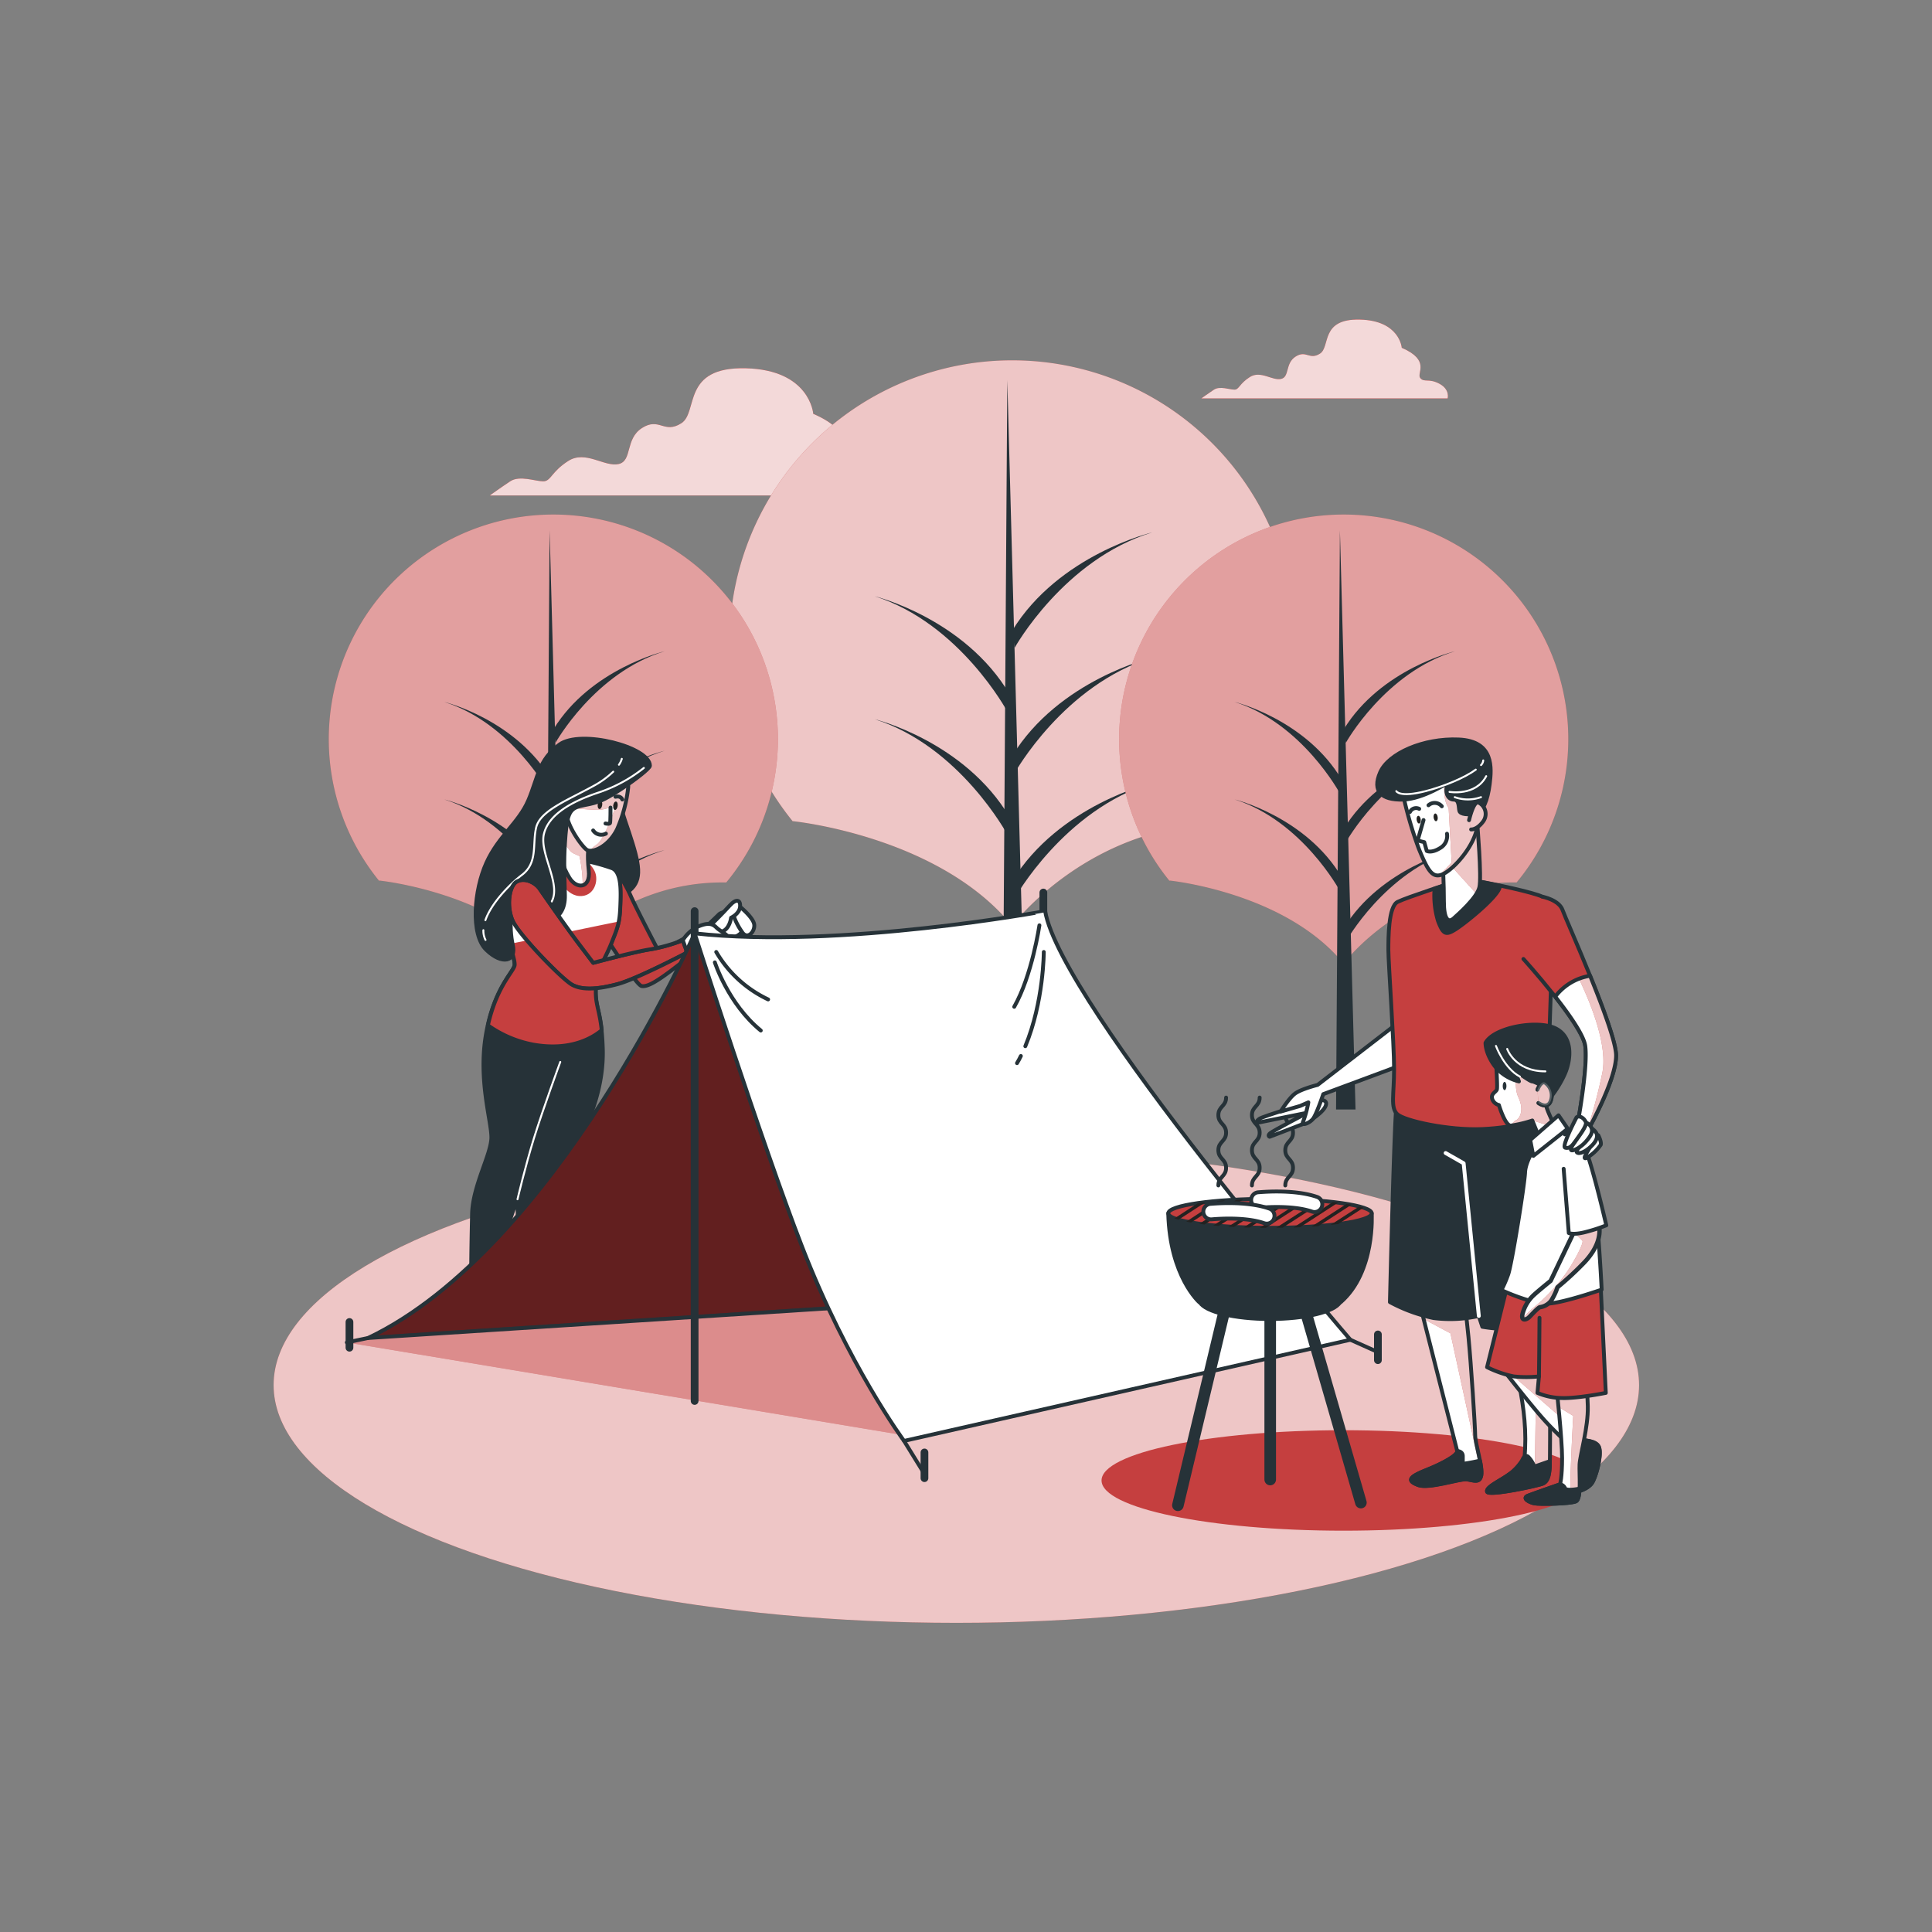 <svg xmlns="http://www.w3.org/2000/svg" xmlns:xlink="http://www.w3.org/1999/xlink" viewBox="0 0 500 500"><rect x="0" y="0" width="500" height="500" fill="#808080" stroke="none"/><defs><clipPath id="freepik--clip-path--inject-2"><path d="M159.53,225.51a33.1,33.1,0,0,1,3.84,6.67c2.16,4.66,7.16,14.16,7.16,14.16l12-6.33,1.84,2.67s-5.84,4.83-10,8-6.84,4.83-8.34,4.5-10-13.84-10-13.84Z" style="fill:#fff;stroke:#263238;stroke-linecap:round;stroke-linejoin:round"></path></clipPath><clipPath id="freepik--clip-path-2--inject-2"><path d="M133.7,224.51c3.16-5.17,16.33-2,16.33-2a51.49,51.49,0,0,1,8.34,2.17c2.5,1,2.33,5.83,2.16,10s-.66,5.33-2.33,9.5-3.83,6.83-4,11.83c-.14,4,.93,5.15,1.52,10.61-2.39,2-8.09,5.43-17.69,3.73a29.58,29.58,0,0,1-11.76-5c2.34-10.47,6.93-14.12,6.93-15.69s-.84-2.84-1.5-8.34S130.53,229.68,133.7,224.51Z" style="fill:#fff;stroke:#263238;stroke-linecap:round;stroke-linejoin:round"></path></clipPath><clipPath id="freepik--clip-path-3--inject-2"><path d="M152.37,219.18s-.5,1.5,0,6.16-3.17,4.84-5,1.84-2.5-5.5-2.5-11.34,2.83-9.66,4.5-7.66S152.37,219.18,152.37,219.18Z" style="fill:#fff;stroke:#263238;stroke-linecap:round;stroke-linejoin:round"></path></clipPath><clipPath id="freepik--clip-path-4--inject-2"><path d="M162.53,204.18a36.78,36.78,0,0,1-2.79,10.35c-2.17,4.5-6.54,6.48-8,5.31s-5.23-6.52-5.23-10,5.56-9,10.4-9.64S162.87,202,162.53,204.18Z" style="fill:#fff;stroke:#263238;stroke-linecap:round;stroke-linejoin:round"></path></clipPath><clipPath id="freepik--clip-path-5--inject-2"><path d="M139.53,229.84s6.67,9.67,10.34,14.5l3.66,4.84s11.17-3,14.84-3.5a44.26,44.26,0,0,0,8.33-2.34l1.17,3.17s-13,6.83-18,8.17-9.17,1.66-11.84.16S134.36,242,132.7,238.34s-1-9,1-10.16S138.37,228.34,139.53,229.84Z" style="fill:#fff;stroke:#263238;stroke-linecap:round;stroke-linejoin:round"></path></clipPath><clipPath id="freepik--clip-path-6--inject-2"><path d="M179.77,241.55s-35.83,81.52-84.51,104.72L223.63,338Z" style="fill:#C53F3F;stroke:#263238;stroke-linecap:round;stroke-linejoin:round"></path></clipPath><clipPath id="freepik--clip-path-7--inject-2"><path d="M367.56,337.91s9.31,36.72,9.57,37.65-3.32,3.06-8,4.92-4.92,2.79-2.12,3.86,10.9-1.73,12.63-1.47,3.33,1.07,3.73-1.06-1.6-8.25-1.6-10.38-1.06-18.49-1.73-25.4-.93-7.59-.93-7.59Z" style="fill:#fff;stroke:#263238;stroke-linecap:round;stroke-linejoin:round"></path></clipPath><clipPath id="freepik--clip-path-8--inject-2"><path d="M389.37,341.5c2.76,12.83,6.84,24.93,4.86,38.28-1,6.79-1.42.08-3.66,1.76s-6.12,3.33-5.72,4.53,13.43-1.6,14.5-2.13,1.59-1.73,1.73-4.53.13-37.24,0-38.7S389.37,341.5,389.37,341.5Z" style="fill:#fff;stroke:#263238;stroke-linecap:round;stroke-linejoin:round"></path></clipPath><clipPath id="freepik--clip-path-9--inject-2"><path d="M411.51,252.52a16,16,0,0,0-2.32.58,14.14,14.14,0,0,0-6.7,4.83c3.72,4.74,7.38,10,7.77,12.73.79,5.72-2.19,21.37-2.19,21.37l2.26,1.6s8-13.93,7.91-20.58C418.17,269.69,414.87,260.82,411.51,252.52Z" style="fill:#fff;stroke:#263238;stroke-linecap:round;stroke-linejoin:round"></path></clipPath><clipPath id="freepik--clip-path-10--inject-2"><path d="M387.11,274.28s.53,7.05.27,7.71-1.6,1.07-1.2,2.4a2.39,2.39,0,0,0,1.73,1.59s1.6,5.33,3.06,5.33a31.52,31.52,0,0,0,5.59-1.33l2,4.92,4-3.06s-2.39-4.79-2.39-5.72,2.26-3.46,2.12-7.45S389.9,270.42,387.11,274.28Z" style="fill:#fff;stroke:#263238;stroke-linecap:round;stroke-linejoin:round"></path></clipPath><clipPath id="freepik--clip-path-11--inject-2"><path d="M389.77,355.42s5.59,7.18,9.31,11.44,8.12,7.85,8.78,9.18a8.25,8.25,0,0,1-.26,6.38c-1.07,2.13-2.13,3.46-1.07,3.73s4.52-.67,5.59-2.53,2.39-7.05,1.73-9-4.13-1.73-4.92-2.13-3.73-6.65-6.12-11.31-3.33-6.52-5.19-7.32S391.23,352.23,389.77,355.42Z" style="fill:#fff;stroke:#263238;stroke-linecap:round;stroke-linejoin:round"></path></clipPath><clipPath id="freepik--clip-path-12--inject-2"><path d="M402.81,359s1.46,13.3,1.46,18.36-.53,6.78-.53,6.78-6.52,2.26-8.25,2.93.27,1.73,1.6,2,9.31.14,10.77-.53.8-7.18.93-9.58,2.26-9.57,2.13-15-.8-7.31-.8-7.31Z" style="fill:#fff;stroke:#263238;stroke-linecap:round;stroke-linejoin:round"></path></clipPath><clipPath id="freepik--clip-path-13--inject-2"><path d="M408,317.44l-6.7,14.05s-3,2.42-4.32,3.63a10,10,0,0,0-3,5.13c-.3,1.82,1.19,1.21,1.79.61s2.38-2.57,2.83-2.57a4.34,4.34,0,0,0,2.83-1.66,15.71,15.71,0,0,0,1.64-3.48,83.1,83.1,0,0,0,7-6.49c3.27-3.48,4-6.5,3.87-8.61a5.78,5.78,0,0,0-.6-2.72Z" style="fill:#fff;stroke:#263238;stroke-linecap:round;stroke-linejoin:round;stroke-width:1.128px"></path></clipPath><clipPath id="freepik--clip-path-14--inject-2"><path d="M373.41,224.1s.27,4.39.27,9.18,1.19,5.58,2.52,4.39,6-5.32,6.65-8-.53-16.36-.53-16.36S374.34,223.3,373.41,224.1Z" style="fill:#fff;stroke:#263238;stroke-linecap:round;stroke-linejoin:round"></path></clipPath><clipPath id="freepik--clip-path-15--inject-2"><path d="M362.9,204.68a104.4,104.4,0,0,0,4.26,14.9c2.39,5.85,3.59,7.85,6.25,6.65s8-6.92,8.91-12.24-.4-9.31-2.39-13.17S364.1,203.08,362.9,204.68Z" style="fill:#fff;stroke:#263238;stroke-linecap:round;stroke-linejoin:round"></path></clipPath><clipPath id="freepik--clip-path-16--inject-2"><path d="M380.19,212.26s1.2-5.32,2.53-4.52a3.27,3.27,0,0,1,1.07,4.92c-1.6,2.13-3.06,2-3.06,2" style="fill:#fff;stroke:#263238;stroke-linecap:round;stroke-linejoin:round"></path></clipPath></defs><g id="freepik--Shadow--inject-2"><ellipse cx="247.5" cy="358.46" rx="176.69" ry="61.53" style="fill:#C53F3F"></ellipse><ellipse cx="247.5" cy="358.46" rx="176.69" ry="61.53" style="fill:#fff;opacity:0.7"></ellipse></g><g id="freepik--Clouds--inject-2"><path d="M372.55,99.33c-2.77-1.51-4-.25-5-1.51s2.78-4.53-4.78-7.81c0,0-.51-7.05-10.84-7.3s-7.55,7.05-10.32,8.81-3.53-1-6.3.76-1.51,5.29-3.78,5.79-5.29-2.26-8.06-.5-2.77,3.27-4,3.27-3.78-1-5.29,0-3.28,2.27-3.28,2.27h63.74S375.32,100.84,372.55,99.33Z" style="fill:#C53F3F"></path><path d="M372.55,99.33c-2.77-1.51-4-.25-5-1.51s2.78-4.53-4.78-7.81c0,0-.51-7.05-10.84-7.3s-7.55,7.05-10.32,8.81-3.53-1-6.3.76-1.51,5.29-3.78,5.79-5.29-2.26-8.06-.5-2.77,3.27-4,3.27-3.78-1-5.29,0-3.28,2.27-3.28,2.27h63.74S375.32,100.84,372.55,99.33Z" style="fill:#C53F3F"></path><path d="M372.55,99.33c-2.77-1.51-4-.25-5-1.51s2.78-4.53-4.78-7.81c0,0-.51-7.05-10.84-7.3s-7.55,7.05-10.32,8.81-3.53-1-6.3.76-1.51,5.29-3.78,5.79-5.29-2.26-8.06-.5-2.77,3.27-4,3.27-3.78-1-5.29,0-3.28,2.27-3.28,2.27h63.74S375.32,100.84,372.55,99.33Z" style="fill:#fff;opacity:0.8"></path><path d="M226.32,122.14c-4.47-2.44-6.5-.41-8.13-2.44s4.47-7.32-7.72-12.6c0,0-.81-11.38-17.48-11.79s-12.19,11.38-16.66,14.23-5.69-1.63-10.16,1.22-2.44,8.53-6.09,9.34-8.54-3.65-13-.81-4.47,5.28-6.5,5.28-6.1-1.62-8.54,0-5.28,3.66-5.28,3.66H229.57S230.79,124.57,226.32,122.14Z" style="fill:#C53F3F"></path><path d="M226.32,122.14c-4.47-2.44-6.5-.41-8.13-2.44s4.47-7.32-7.72-12.6c0,0-.81-11.38-17.48-11.79s-12.19,11.38-16.66,14.23-5.69-1.63-10.16,1.22-2.44,8.53-6.09,9.34-8.54-3.65-13-.81-4.47,5.28-6.5,5.28-6.1-1.62-8.54,0-5.28,3.66-5.28,3.66H229.57S230.79,124.57,226.32,122.14Z" style="fill:#C53F3F"></path><path d="M226.32,122.14c-4.47-2.44-6.5-.41-8.13-2.44s4.47-7.32-7.72-12.6c0,0-.81-11.38-17.48-11.79s-12.19,11.38-16.66,14.23-5.69-1.63-10.16,1.22-2.44,8.53-6.09,9.34-8.54-3.65-13-.81-4.47,5.28-6.5,5.28-6.1-1.62-8.54,0-5.28,3.66-5.28,3.66H229.57S230.79,124.57,226.32,122.14Z" style="fill:#fff;opacity:0.8"></path></g><g id="freepik--Trees--inject-2"><path d="M205.2,212.52s37.65,3.73,56.73,27.07c0,0,20.16-27,56.37-26.49a73.17,73.17,0,1,0-113.11-.51Z" style="fill:#C53F3F"></path><path d="M205.2,212.52s37.65,3.73,56.73,27.07c0,0,20.16-27,56.37-26.49a73.17,73.17,0,1,0-113.11-.51Z" style="fill:#fff;opacity:0.7"></path><polygon points="260.69 98.39 259.42 287.13 265.77 287.13 260.69 98.39" style="fill:#263238"></polygon><path d="M262.59,232.47s12.71-22.87,35.59-29.86c0,0-24.15,5.72-36.22,25.42Z" style="fill:#263238"></path><path d="M262.59,167.65s12.71-22.87,35.59-29.86c0,0-24.15,5.72-36.22,25.42Z" style="fill:#263238"></path><path d="M262.59,200.06s12.71-22.87,35.59-29.86c0,0-24.15,5.72-36.22,25.42Z" style="fill:#263238"></path><path d="M260.71,184.18s-12.27-22.88-34.34-29.87c0,0,23.3,5.72,34.95,25.42Z" style="fill:#263238"></path><path d="M260.71,216s-12.27-22.88-34.34-29.87c0,0,23.3,5.72,34.95,25.42Z" style="fill:#263238"></path><path d="M98.18,227.89s29.89,3,45,21.49c0,0,16-21.47,44.77-21a58.12,58.12,0,1,0-89.82-.41Z" style="fill:#C53F3F"></path><path d="M98.18,227.89s29.89,3,45,21.49c0,0,16-21.47,44.77-21a58.12,58.12,0,1,0-89.82-.41Z" style="fill:#fff;opacity:0.5"></path><polygon points="142.24 137.25 141.23 287.13 146.27 287.13 142.24 137.25" style="fill:#263238"></polygon><path d="M143.75,243.73S153.84,225.56,172,220c0,0-19.18,4.54-28.77,20.19Z" style="fill:#263238"></path><path d="M143.75,192.26s10.09-18.17,28.26-23.72c0,0-19.18,4.54-28.77,20.19Z" style="fill:#263238"></path><path d="M143.75,218s10.09-18.16,28.26-23.71c0,0-19.18,4.54-28.77,20.18Z" style="fill:#263238"></path><path d="M142.25,205.38s-9.73-18.17-27.26-23.72c0,0,18.5,4.54,27.75,20.19Z" style="fill:#263238"></path><path d="M142.25,230.61s-9.73-18.17-27.26-23.72c0,0,18.5,4.54,27.75,20.19Z" style="fill:#263238"></path><path d="M302.72,227.89s29.89,3,45,21.49c0,0,16-21.47,44.77-21a58.12,58.12,0,1,0-89.82-.41Z" style="fill:#C53F3F"></path><path d="M302.72,227.89s29.89,3,45,21.49c0,0,16-21.47,44.77-21a58.12,58.12,0,1,0-89.82-.41Z" style="fill:#fff;opacity:0.5"></path><polygon points="346.77 137.25 345.77 287.13 350.81 287.13 346.77 137.25" style="fill:#263238"></polygon><path d="M348.29,243.73s10.09-18.17,28.26-23.72c0,0-19.18,4.54-28.77,20.19Z" style="fill:#263238"></path><path d="M348.29,192.26s10.09-18.17,28.26-23.72c0,0-19.18,4.54-28.77,20.19Z" style="fill:#263238"></path><path d="M348.29,218s10.09-18.16,28.26-23.71c0,0-19.18,4.54-28.77,20.18Z" style="fill:#263238"></path><path d="M346.79,205.38s-9.74-18.17-27.26-23.72c0,0,18.5,4.54,27.75,20.19Z" style="fill:#263238"></path><path d="M346.79,230.61s-9.74-18.17-27.26-23.72c0,0,18.5,4.54,27.75,20.19Z" style="fill:#263238"></path></g><g id="freepik--character-1--inject-2"><path d="M126.72,341a10.54,10.54,0,0,1,.4-3.79H122.7c-.07,2.9,0,5.1-.18,5.94-.55,2.86-1.17,3.7,1,4.77,1.11.56,2.4.69,4.34,1.59,1.5.71,4.37.32,5,.32,1.29,0,3.57-1.08-.19-2.93C129.57,345.36,126.72,343.57,126.72,341Z" style="fill:#C53F3F;stroke:#263238;stroke-linecap:round;stroke-linejoin:round;stroke-width:0.69px"></path><path d="M134.24,349a2.59,2.59,0,0,1-1.5.42l-.6,0a9.89,9.89,0,0,1-4.09-.41,18.13,18.13,0,0,0-2.74-1,10.45,10.45,0,0,1-1.59-.57c-.83-.42-1.32-.81-1.39-1.29h-.69c0,.87-.11,2.25,1.36,2.71.58.18,1.28.3,1.92.5s1.62.37,2.69.74a9.23,9.23,0,0,0,2.91.3c.67,0,1.31-.05,1.78-.08l.53,0a2.4,2.4,0,0,0,2.08-1.05A1.36,1.36,0,0,0,135,349Z" style="fill:#263238"></path><path d="M141.13,340.63a8.87,8.87,0,0,1-.23-2.73,42.66,42.66,0,0,1-4.76.29,5.92,5.92,0,0,1-.18,1.15c-1.08,3.66-1.08,5.39.43,6s5,.43,5.82,1.08,5.89.27,6.24-.71C148.91,344.44,142,342.36,141.13,340.63Z" style="fill:#C53F3F;stroke:#263238;stroke-linecap:round;stroke-linejoin:round;stroke-width:0.69px"></path><path d="M142.21,346.45c.86.64,5.72.37,6.28-.71.93-1.81-6.5-3.38-7.36-5.11" style="fill:#C53F3F;stroke:#263238;stroke-linecap:round;stroke-linejoin:round;stroke-width:0.69px"></path><path d="M148.17,345.61a2.84,2.84,0,0,1-1.53.5l-.83.06a10.31,10.31,0,0,1-4.31-.42,9.34,9.34,0,0,0-1.88-.37,12.12,12.12,0,0,1-1.87-.45,9.9,9.9,0,0,1-1-.37,1.69,1.69,0,0,1-1.14-1.92h-.68a4.75,4.75,0,0,0-.13,1,2.76,2.76,0,0,0,.14,1.14c.33.92,1.29,1.13,2.15,1.33a40.51,40.51,0,0,0,5.79,1,19.23,19.23,0,0,0,2.94,0,5.42,5.42,0,0,0,2.29-.45,1.78,1.78,0,0,0,.73-.71,1,1,0,0,0,.08-.38Z" style="fill:#263238"></path><path d="M161.7,202.34s-3.17.5,0,9.84,4.67,14,2.33,17.16-10.33,6-14.16-.5-3.84-18-.5-23.16S159.7,198.68,161.7,202.34Z" style="fill:#263238;stroke:#263238;stroke-linecap:round;stroke-linejoin:round"></path><path d="M159.53,225.51a33.1,33.1,0,0,1,3.84,6.67c2.16,4.66,7.16,14.16,7.16,14.16l12-6.33,1.84,2.67s-5.84,4.83-10,8-6.84,4.83-8.34,4.5-10-13.84-10-13.84Z" style="fill:#fff"></path><g style="clip-path:url(#freepik--clip-path--inject-2)"><path d="M159.53,225.51a33.1,33.1,0,0,1,3.84,6.67c2.16,4.66,7.16,14.16,7.16,14.16l12-6.33,1.84,2.67s-5.84,4.83-10,8-6.84,4.83-8.34,4.5-10-13.84-10-13.84Z" style="fill:#C53F3F"></path></g><path d="M159.53,225.51a33.1,33.1,0,0,1,3.84,6.67c2.16,4.66,7.16,14.16,7.16,14.16l12-6.33,1.84,2.67s-5.84,4.83-10,8-6.84,4.83-8.34,4.5-10-13.84-10-13.84Z" style="fill:none;stroke:#263238;stroke-linecap:round;stroke-linejoin:round"></path><path d="M150,222.51a51.49,51.49,0,0,1,8.34,2.17c2.5,1,2.33,5.83,2.16,10s-.66,5.33-2.33,9.5-3.83,6.83-4,11.83,1.5,5.5,1.83,15.34-3.5,19-6.16,23.5a54,54,0,0,0-7.17,19.33c-1.5,8.83-2.5,17.67-2.17,19.83s1.17,5.84-.16,6.67-4,.33-4.34-.5-2-19.67-2-23.67-.17-6.16-.17-6.16-4.5,12.66-5.33,18-.5,11.83-1.5,13-4,2.17-4.67-.17-.33-19.67-.16-27,5-15.5,5-19.83-3.5-15-1.34-27,7.34-16,7.34-17.67-.84-2.84-1.5-8.34-1.17-11.66,2-16.83S150,222.51,150,222.51Z" style="fill:#263238;stroke:#263238;stroke-linecap:round;stroke-linejoin:round"></path><path d="M133.93,310.37s2-8.51,4.27-15.85S145,274.83,145,274.83" style="fill:none;stroke:#fff;stroke-linecap:round;stroke-linejoin:round;stroke-width:0.5px"></path><path d="M133.7,224.51c3.16-5.17,16.33-2,16.33-2a51.49,51.49,0,0,1,8.34,2.17c2.5,1,2.33,5.83,2.16,10s-.66,5.33-2.33,9.5-3.83,6.83-4,11.83c-.14,4,.93,5.15,1.52,10.61-2.39,2-8.09,5.43-17.69,3.73a29.58,29.58,0,0,1-11.76-5c2.34-10.47,6.93-14.12,6.93-15.69s-.84-2.84-1.5-8.34S130.53,229.68,133.7,224.51Z" style="fill:#fff"></path><g style="clip-path:url(#freepik--clip-path-2--inject-2)"><path d="M138,270.35c9.6,1.7,15.3-1.74,17.69-3.73-.59-5.46-1.66-6.57-1.52-10.61.17-5,2.33-7.67,4-11.83a32.43,32.43,0,0,0,2-5.71l-28,5.77c.55,3.1,1.08,4.12,1.08,5.44,0,1.57-4.59,5.22-6.93,15.69A29.58,29.58,0,0,0,138,270.35Z" style="fill:#C53F3F"></path><path d="M143.81,226s2.17,5.58,6.05,5.89,5.27-4,4-6.51-4.5-4.65-7.75-3.41S143.81,226,143.81,226Z" style="fill:#C53F3F"></path></g><path d="M133.7,224.51c3.16-5.17,16.33-2,16.33-2a51.49,51.49,0,0,1,8.34,2.17c2.5,1,2.33,5.83,2.16,10s-.66,5.33-2.33,9.5-3.83,6.83-4,11.83c-.14,4,.93,5.15,1.52,10.61-2.39,2-8.09,5.43-17.69,3.73a29.58,29.58,0,0,1-11.76-5c2.34-10.47,6.93-14.12,6.93-15.69s-.84-2.84-1.5-8.34S130.53,229.68,133.7,224.51Z" style="fill:none;stroke:#263238;stroke-linecap:round;stroke-linejoin:round"></path><path d="M152.37,219.18s-.5,1.5,0,6.16-3.17,4.84-5,1.84-2.5-5.5-2.5-11.34,2.83-9.66,4.5-7.66S152.37,219.18,152.37,219.18Z" style="fill:#fff"></path><g style="clip-path:url(#freepik--clip-path-3--inject-2)"><path d="M148.43,220.85l1.53.7a36.26,36.26,0,0,1,.84,6.95,1.6,1.6,0,0,0,.06.59c1-.31,1.75-1.5,1.51-3.75-.5-4.66,0-6.16,0-6.16s-1.34-9-3-11-4.5,1.83-4.5,7.66C144.87,215.84,146.9,220.16,148.43,220.85Z" style="fill:#C53F3F"></path><path d="M148.43,220.85l1.53.7a36.26,36.26,0,0,1,.84,6.95,1.6,1.6,0,0,0,.06.59c1-.31,1.75-1.5,1.51-3.75-.5-4.66,0-6.16,0-6.16s-1.34-9-3-11-4.5,1.83-4.5,7.66C144.87,215.84,146.9,220.16,148.43,220.85Z" style="fill:#fff;opacity:0.7"></path></g><path d="M152.37,219.18s-.5,1.5,0,6.16-3.17,4.84-5,1.84-2.5-5.5-2.5-11.34,2.83-9.66,4.5-7.66S152.37,219.18,152.37,219.18Z" style="fill:none;stroke:#263238;stroke-linecap:round;stroke-linejoin:round"></path><path d="M162.53,204.18a36.78,36.78,0,0,1-2.79,10.35c-2.17,4.5-6.54,6.48-8,5.31s-5.23-6.52-5.23-10,5.56-9,10.4-9.64S162.87,202,162.53,204.18Z" style="fill:#fff"></path><g style="clip-path:url(#freepik--clip-path-4--inject-2)"><path d="M156.87,200.18c-4.1.56-8.7,4.57-10,7.92l1,.94a63.14,63.14,0,0,0,6.81.55,9,9,0,0,0,4.86-1.53s-2.92,8.9-5,10.43a16.29,16.29,0,0,0-2,1.66c1.92.17,5.31-1.83,7.14-5.62a36.78,36.78,0,0,0,2.79-10.35C162.87,202,161.7,199.51,156.87,200.18Z" style="fill:#C53F3F"></path><path d="M156.87,200.18c-4.1.56-8.7,4.57-10,7.92l1,.94a63.14,63.14,0,0,0,6.81.55,9,9,0,0,0,4.86-1.53s-2.92,8.9-5,10.43a16.29,16.29,0,0,0-2,1.66c1.92.17,5.31-1.83,7.14-5.62a36.78,36.78,0,0,0,2.79-10.35C162.87,202,161.7,199.51,156.87,200.18Z" style="fill:#fff;opacity:0.7"></path></g><path d="M162.53,204.18a36.78,36.78,0,0,1-2.79,10.35c-2.17,4.5-6.54,6.48-8,5.31s-5.23-6.52-5.23-10,5.56-9,10.4-9.64S162.87,202,162.53,204.18Z" style="fill:none;stroke:#263238;stroke-linecap:round;stroke-linejoin:round"></path><path d="M154.69,208.21c-.08.6.11,1.12.43,1.16s.64-.4.73-1-.11-1.12-.43-1.16S154.78,207.61,154.69,208.21Z" style="fill:#222221"></path><path d="M158.7,208.44c-.09.6.1,1.12.42,1.17s.65-.41.73-1-.1-1.12-.42-1.17S158.78,207.84,158.7,208.44Z" style="fill:#222221"></path><path d="M158,209s0,3.65-.12,4-1.18.12-1.18.12" style="fill:none;stroke:#263238;stroke-linecap:round;stroke-linejoin:round"></path><path d="M156.81,215.74a2.54,2.54,0,0,1-3.3-.82" style="fill:none;stroke:#263238;stroke-linecap:round;stroke-linejoin:round"></path><path d="M161.05,206.91s-.35-1.06-1.77-.71" style="fill:none;stroke:#263238;stroke-linecap:round;stroke-linejoin:round"></path><path d="M168.2,198.18c0,.66-3.87,3.69-7.67,6.16-4.31,2.81-5.66,3.34-9.16,4s-4.5,1.34-5,7.67-.34,8.17-.17,15.67-6.67,7.66-9,5.33-3.34-8.17-4.17-6-1.33,9.17-.33,13.5-2.67,5.33-6.84,1.33-3.16-15.5,0-22.5,8.37-10.37,10.87-16.2,2.56-10.45,8.06-14.45S168.2,193.34,168.2,198.18Z" style="fill:#263238;stroke:#263238;stroke-linecap:round;stroke-linejoin:round"></path><path d="M166.63,198.74a38.47,38.47,0,0,1-11.76,6.38c-7.05,2.35-12.93,5.71-14.11,10.75s4.54,12.93,2,17.47" style="fill:none;stroke:#fff;stroke-linecap:round;stroke-linejoin:round;stroke-width:0.5px"></path><path d="M125.1,240.73a5.19,5.19,0,0,0,.55,2.52" style="fill:none;stroke:#fff;stroke-linecap:round;stroke-linejoin:round;stroke-width:0.5px"></path><path d="M158.7,199.71a23.09,23.09,0,0,1-5.17,3.73c-6.72,3.7-13.77,6.38-14.78,10.75s.5,9.07-3.7,12.26c-3,2.27-7.84,7.17-9.43,11.69" style="fill:none;stroke:#fff;stroke-linecap:round;stroke-linejoin:round;stroke-width:0.5px"></path><path d="M160.92,196.39a5,5,0,0,1-.74,1.52" style="fill:none;stroke:#fff;stroke-linecap:round;stroke-linejoin:round;stroke-width:0.5px"></path><path d="M139.53,229.84s6.67,9.67,10.34,14.5l3.66,4.84s11.17-3,14.84-3.5a44.26,44.26,0,0,0,8.33-2.34l1.17,3.17s-13,6.83-18,8.17-9.17,1.66-11.84.16S134.36,242,132.7,238.34s-1-9,1-10.16S138.37,228.34,139.53,229.84Z" style="fill:#fff"></path><g style="clip-path:url(#freepik--clip-path-5--inject-2)"><path d="M139.53,229.84s6.67,9.67,10.34,14.5l3.66,4.84s11.17-3,14.84-3.5a44.26,44.26,0,0,0,8.33-2.34l1.17,3.17s-13,6.83-18,8.17-9.17,1.66-11.84.16S134.36,242,132.7,238.34s-1-9,1-10.16S138.37,228.34,139.53,229.84Z" style="fill:#C53F3F;stroke:#263238;stroke-linecap:round;stroke-linejoin:round"></path></g><path d="M139.53,229.84s6.67,9.67,10.34,14.5l3.66,4.84s11.17-3,14.84-3.5a44.26,44.26,0,0,0,8.33-2.34l1.17,3.17s-13,6.83-18,8.17-9.17,1.66-11.84.16S134.36,242,132.7,238.34s-1-9,1-10.16S138.37,228.34,139.53,229.84Z" style="fill:none;stroke:#263238;stroke-linecap:round;stroke-linejoin:round"></path><path d="M182.53,240s2.34-2.17,3.5-3.33,4.67-.67,5.84,2.16-1,3.34-3.34,4.34a4.21,4.21,0,0,1-4.16-.5Z" style="fill:#fff;stroke:#263238;stroke-linecap:round;stroke-linejoin:round"></path><path d="M191.53,234.68s3.5,2.83,3.67,4.66-1.83,4-3.17,1.84a17.57,17.57,0,0,1-2.5-5.17C189.37,234.84,190.37,233.84,191.53,234.68Z" style="fill:#fff;stroke:#263238;stroke-linecap:round;stroke-linejoin:round"></path><path d="M184.53,238.84s2.67-2.66,4.34-4.5,2.83-1.5,2.66.34-2.33,2.83-2.33,2.83-.33,3.17-2.67,3.67" style="fill:#fff;stroke:#263238;stroke-linecap:round;stroke-linejoin:round"></path><path d="M176.7,243.34a9.67,9.67,0,0,1,3.83-3.5c2.34-1,3.67-1,4.84.17s3.5,2,3.16,3.17-1.5.66-2,.5a22.32,22.32,0,0,0-2.66-.34,9.73,9.73,0,0,1-2.67,2.5,13.76,13.76,0,0,1-3.33.67Z" style="fill:#fff;stroke:#263238;stroke-linecap:round;stroke-linejoin:round"></path></g><g id="freepik--Tent--inject-2"><polygon points="120.96 342.74 89.75 347.42 236 371.78 228.33 333.43 120.96 342.74" style="fill:#C53F3F"></polygon><polygon points="120.96 342.74 89.75 347.42 236 371.78 228.33 333.43 120.96 342.74" style="fill:#fff;opacity:0.4"></polygon><path d="M179.77,241.55s-35.83,81.52-84.51,104.72L223.63,338Z" style="fill:#C53F3F"></path><g style="clip-path:url(#freepik--clip-path-6--inject-2)"><path d="M179.77,241.55s-35.83,81.52-84.51,104.72L223.63,338Z" style="stroke:#263238;stroke-linecap:round;stroke-linejoin:round;opacity:0.5"></path></g><path d="M179.77,241.55s-35.83,81.52-84.51,104.72L223.63,338Z" style="fill:none;stroke:#263238;stroke-linecap:round;stroke-linejoin:round"></path><line x1="179.77" y1="235.8" x2="179.77" y2="362.57" style="fill:none;stroke:#263238;stroke-linecap:round;stroke-linejoin:round;stroke-width:2px"></line><line x1="270.02" y1="237.64" x2="270.02" y2="230.98" style="fill:none;stroke:#263238;stroke-linecap:round;stroke-linejoin:round;stroke-width:2px"></line><path d="M179.77,241.55s17.35,54.16,27.79,81.06c11.94,30.78,26.41,50.3,26.41,50.3l115.51-26.18s-74.86-86.81-79-110.93C270.48,235.8,217.2,245.68,179.77,241.55Z" style="fill:#fff;stroke:#263238;stroke-linecap:round;stroke-linejoin:round"></path><path d="M264.2,273.29c-.3.63-.63,1.24-1,1.85" style="fill:none;stroke:#263238;stroke-linecap:round;stroke-linejoin:round"></path><path d="M270.13,246.37s0,12.91-4.78,24.39" style="fill:none;stroke:#263238;stroke-linecap:round;stroke-linejoin:round"></path><path d="M269,239.47s-1.91,13-6.52,21.09" style="fill:none;stroke:#263238;stroke-linecap:round;stroke-linejoin:round"></path><path d="M185.36,246.37a30.77,30.77,0,0,0,13.43,12.28" style="fill:none;stroke:#263238;stroke-linecap:round;stroke-linejoin:round"></path><path d="M185,249.06s3.45,10.74,11.89,17.64" style="fill:none;stroke:#263238;stroke-linecap:round;stroke-linejoin:round"></path><line x1="233.97" y1="372.91" x2="238.79" y2="380.71" style="fill:none;stroke:#263238;stroke-linecap:round;stroke-linejoin:round"></line><line x1="95.26" y1="346.27" x2="89.75" y2="347.42" style="fill:none;stroke:#263238;stroke-linecap:round;stroke-linejoin:round"></line><line x1="349.48" y1="346.73" x2="356.14" y2="349.71" style="fill:none;stroke:#263238;stroke-linecap:round;stroke-linejoin:round"></line><line x1="356.6" y1="352.01" x2="356.6" y2="345.35" style="fill:none;stroke:#263238;stroke-linecap:round;stroke-linejoin:round;stroke-width:2px"></line><line x1="239.25" y1="382.55" x2="239.25" y2="375.89" style="fill:none;stroke:#263238;stroke-linecap:round;stroke-linejoin:round;stroke-width:2px"></line><line x1="90.44" y1="348.79" x2="90.44" y2="342.13" style="fill:none;stroke:#263238;stroke-linecap:round;stroke-linejoin:round;stroke-width:2px"></line></g><g id="freepik--Grill--inject-2"><ellipse cx="347.7" cy="383.14" rx="62.62" ry="13" style="fill:#C53F3F"></ellipse><path d="M317.31,284.05c0,2.27-2,2.27-2,4.54s2,2.27,2,4.55-2,2.27-2,4.54,2,2.28,2,4.55-2,2.28-2,4.56" style="fill:none;stroke:#263238;stroke-linecap:round;stroke-linejoin:round"></path><path d="M326,284.05c0,2.27-2,2.27-2,4.54s2,2.27,2,4.55-2,2.27-2,4.54,2,2.28,2,4.55-2,2.28-2,4.56" style="fill:none;stroke:#263238;stroke-linecap:round;stroke-linejoin:round"></path><path d="M334.63,284.05c0,2.27-2,2.27-2,4.54s2,2.27,2,4.55-2,2.27-2,4.54,2,2.28,2,4.55-2,2.28-2,4.56" style="fill:none;stroke:#263238;stroke-linecap:round;stroke-linejoin:round"></path><line x1="317.06" y1="338.47" x2="304.84" y2="389.56" style="fill:none;stroke:#263238;stroke-linecap:round;stroke-linejoin:round;stroke-width:3px"></line><line x1="337.62" y1="338.47" x2="352.2" y2="388.87" style="fill:none;stroke:#263238;stroke-linecap:round;stroke-linejoin:round;stroke-width:3px"></line><line x1="328.73" y1="337.64" x2="328.73" y2="382.9" style="fill:none;stroke:#263238;stroke-linecap:round;stroke-linejoin:round;stroke-width:3px"></line><path d="M355,314H302.34c.42,16.39,8.06,23.05,8.06,23.05h.12c1.43,2.45,9,4.31,18.14,4.31s16.71-1.86,18.14-4.31h.13C356,329.17,355,314,355,314Z" style="fill:#263238;stroke:#263238;stroke-linecap:round;stroke-linejoin:round"></path><path d="M355,314c0,2.07-11.78,3.75-26.32,3.75s-26.32-1.68-26.32-3.75,11.78-3.75,26.32-3.75S355,312,355,314Z" style="fill:#C53F3F;stroke:#263238;stroke-linecap:round;stroke-linejoin:round"></path><path d="M326.22,310.29l-1.65,0L314,317.15l1.42.12Z" style="fill:#222221"></path><path d="M330.54,310.29h-1.6l-11.06,7.17,1.47.09Z" style="fill:#222221"></path><path d="M317,310.66l-1.83.14L307,316.15l1.25.24Z" style="fill:#222221"></path><path d="M321.74,310.41l-1.73.08-9.63,6.23,1.35.18Z" style="fill:#222221"></path><path d="M303.94,315.32c.31.12.67.24,1.06.35l7-4.55c-.7.08-1.37.17-2,.26Z" style="fill:#222221"></path><path d="M334.7,310.38l-1.54-.05-11.29,7.32,1.53.05Z" style="fill:#222221"></path><path d="M349.76,311.78l-1.27-.22-9.09,5.89,1.81-.13Z" style="fill:#222221"></path><path d="M352.87,312.55c-.33-.11-.7-.22-1.1-.32L344.35,317l2-.23Z" style="fill:#222221"></path><path d="M338.72,310.56l-1.48-.08L326,317.76h1.59Z" style="fill:#222221"></path><path d="M346.29,311.24l-1.36-.16-10.18,6.6,1.71-.07Z" style="fill:#222221"></path><path d="M342.59,310.85c-.46-.05-.94-.09-1.42-.12l-10.87,7,1.64,0Z" style="fill:#222221"></path><path d="M340.21,313.67a1.89,1.89,0,0,1-.65-.11c-5.34-1.84-13.46-1-13.54-1a2,2,0,0,1-.42-4c.37,0,9.08-.93,15.27,1.21a2,2,0,0,1,1.23,2.55A2,2,0,0,1,340.21,313.67Z" style="fill:#fff;stroke:#263238;stroke-linecap:round;stroke-linejoin:round"></path><path d="M327.83,316.67a2.11,2.11,0,0,1-.65-.11c-5.36-1.85-13.46-1-13.54-1a2,2,0,0,1-.42-4c.37,0,9.08-.92,15.27,1.22a2,2,0,0,1-.66,3.89Z" style="fill:#fff;stroke:#263238;stroke-linecap:round;stroke-linejoin:round"></path></g><g id="freepik--character-2--inject-2"><path d="M367.56,337.91s9.31,36.72,9.57,37.65-3.32,3.06-8,4.92-4.92,2.79-2.12,3.86,10.9-1.73,12.63-1.47,3.33,1.07,3.73-1.06-1.6-8.25-1.6-10.38-1.06-18.49-1.73-25.4-.93-7.59-.93-7.59Z" style="fill:#fff"></path><g style="clip-path:url(#freepik--clip-path-7--inject-2)"><path d="M381.79,371.43c0-2.12-1.06-18.49-1.73-25.4s-.93-7.59-.93-7.59l-8.19-.37-2.68,2.62.17.65,6.95,3.73,8,36.74C383.79,379.68,381.79,373.56,381.79,371.43Z" style="fill:#C53F3F"></path><path d="M381.79,371.43c0-2.12-1.06-18.49-1.73-25.4s-.93-7.59-.93-7.59l-8.19-.37-2.68,2.62.17.65,6.95,3.73,8,36.74C383.79,379.68,381.79,373.56,381.79,371.43Z" style="fill:#fff;opacity:0.7"></path></g><path d="M367.56,337.91s9.31,36.72,9.57,37.65-3.32,3.06-8,4.92-4.92,2.79-2.12,3.86,10.9-1.73,12.63-1.47,3.33,1.07,3.73-1.06-1.6-8.25-1.6-10.38-1.06-18.49-1.73-25.4-.93-7.59-.93-7.59Z" style="fill:none;stroke:#263238;stroke-linecap:round;stroke-linejoin:round"></path><path d="M383,378c-1.84.47-4.43.85-4.43.85v-2c0-1.33-1.47-1.33-1.47-1.33.27.93-3.32,3.06-8,4.92s-4.92,2.79-2.12,3.86,10.9-1.73,12.63-1.47,3.33,1.07,3.73-1.06A12.13,12.13,0,0,0,383,378Z" style="fill:#263238;stroke:#263238;stroke-linecap:round;stroke-linejoin:round"></path><path d="M389.37,341.5c2.76,12.83,6.84,24.93,4.86,38.28-1,6.79-1.42.08-3.66,1.76s-6.12,3.33-5.72,4.53,13.43-1.6,14.5-2.13,1.59-1.73,1.73-4.53.13-37.24,0-38.7S389.37,341.5,389.37,341.5Z" style="fill:#fff"></path><g style="clip-path:url(#freepik--clip-path-8--inject-2)"><path d="M397.9,340.27l-.28,13.55-.47,30.73a18.35,18.35,0,0,0,2.2-.61c1.06-.53,1.59-1.73,1.73-4.53s.13-37.24,0-38.7C401,340.21,399.67,340.14,397.9,340.27Z" style="fill:#C53F3F"></path><path d="M397.9,340.27l-.28,13.55-.47,30.73a18.35,18.35,0,0,0,2.2-.61c1.06-.53,1.59-1.73,1.73-4.53s.13-37.24,0-38.7C401,340.21,399.67,340.14,397.9,340.27Z" style="fill:#fff;opacity:0.7"></path></g><path d="M389.37,341.5c2.76,12.83,6.84,24.93,4.86,38.28-1,6.79-1.42.08-3.66,1.76s-6.12,3.33-5.72,4.53,13.43-1.6,14.5-2.13,1.59-1.73,1.73-4.53.13-37.24,0-38.7S389.37,341.5,389.37,341.5Z" style="fill:none;stroke:#263238;stroke-linecap:round;stroke-linejoin:round"></path><path d="M397.09,379.55a7.68,7.68,0,0,0-1.47-2.4c-.55-.62-1-.3-1.37.15a7.1,7.1,0,0,1-.48.89v0h0a13.26,13.26,0,0,1-3.18,3.32c-2.13,1.6-6.12,3.33-5.72,4.53s13.43-1.6,14.5-2.13,1.59-1.73,1.73-4.53c0-.22,0-.64,0-1.23Z" style="fill:#263238;stroke:#263238;stroke-linecap:round;stroke-linejoin:round"></path><path d="M361.44,286.22c-.53.4-1.73,50.76-1.73,50.76A41.33,41.33,0,0,0,371,341.11a34,34,0,0,0,11.7-.54l.93,2.8a39.59,39.59,0,0,0,11.58.26c6.38-.8,13.16-4.52,13.16-4.52L399.48,289Z" style="fill:#263238;stroke:#263238;stroke-linecap:round;stroke-linejoin:round"></path><path d="M338.29,290.48l-9.71,3.72s-.66-.27.14-.93,9.71-5.32,9.71-5.32l-13.17,2.66s-.27-.4.66-1.06,12.77-4.26,12.77-4.26,4.66-1.6,4.52.4S338.29,290.48,338.29,290.48Z" style="fill:#fff;stroke:#263238;stroke-linecap:round;stroke-linejoin:round"></path><path d="M361,265.34l-20,15.43s-4.26,1.06-5.86,2.26-3.72,4.65-3.72,4.65l5.05-1.46,2.13-.93a27.62,27.62,0,0,1-1.33,4.92c-.66,1.33,1.6.53,2.53-.66s2.66-6.39,2.66-6.39l19.69-7.32Z" style="fill:#fff;stroke:#263238;stroke-linecap:round;stroke-linejoin:round"></path><path d="M376.47,228.22s-12.37,4-14.77,5.19-2.39,9.31-2.39,12.5,1.48,24.08,1.48,30.73-1,10,.83,11.71,13.27,4.25,22.05,3.85,15.56-2.53,16.22-4.39,1.85-43.62,2-48-.14-6.52-2.66-7.72-12.77-3.32-15.83-3.86S377.8,227.56,376.47,228.22Z" style="fill:#C53F3F"></path><path d="M376.47,228.22s-12.37,4-14.77,5.19-2.39,9.31-2.39,12.5,1.48,24.08,1.48,30.73-1,10,.83,11.71,13.27,4.25,22.05,3.85,15.56-2.53,16.22-4.39,1.85-43.62,2-48-.14-6.52-2.66-7.72-12.77-3.32-15.83-3.86S377.8,227.56,376.47,228.22Z" style="fill:none;stroke:#263238;stroke-linecap:round;stroke-linejoin:round"></path><path d="M399.22,232.08s4.25.8,5.18,3.46,13.7,30.86,13.84,37.51-7.91,20.58-7.91,20.58l-2.26-1.6s3-15.65,2.19-21.37-16-22.48-16-22.48" style="fill:#C53F3F"></path><path d="M399.22,232.08s4.25.8,5.18,3.46,13.7,30.86,13.84,37.51-7.91,20.58-7.91,20.58l-2.26-1.6s3-15.65,2.19-21.37-16-22.48-16-22.48" style="fill:none;stroke:#263238;stroke-linecap:round;stroke-linejoin:round"></path><path d="M411.51,252.52a16,16,0,0,0-2.32.58,14.14,14.14,0,0,0-6.7,4.83c3.72,4.74,7.38,10,7.77,12.73.79,5.72-2.19,21.37-2.19,21.37l2.26,1.6s8-13.93,7.91-20.58C418.17,269.69,414.87,260.82,411.51,252.52Z" style="fill:#fff"></path><g style="clip-path:url(#freepik--clip-path-9--inject-2)"><path d="M418.23,272.94c0-.18,0-.37,0-.58s0-.2-.05-.31,0-.32-.07-.5-.06-.27-.08-.4-.07-.33-.11-.52-.07-.31-.11-.46-.08-.36-.13-.56-.09-.32-.13-.48-.12-.41-.18-.63-.09-.33-.14-.49l-.21-.71-.16-.49c-.08-.26-.16-.52-.25-.79l-.16-.49c-.1-.28-.19-.56-.29-.85s-.11-.32-.16-.49-.21-.61-.33-.92c0-.14-.1-.28-.15-.43l-.37-1c0-.13-.09-.26-.14-.39-.13-.37-.27-.73-.41-1.11l-.12-.33c-.15-.4-.3-.79-.46-1.19,0-.11-.08-.21-.11-.31l-.48-1.25a2.44,2.44,0,0,1-.1-.24c-.17-.44-.34-.88-.52-1.32l-.08-.21-.54-1.36-.07-.16-.57-1.42h0a16,16,0,0,0-2.32.58c-.2.06-.39.15-.58.22,3.6,7.46,7.32,17.54,6.06,24.16a143,143,0,0,1-4.34,16.15s2.54-4.41,4.75-9.45c.24-.56.48-1.13.71-1.7a46.45,46.45,0,0,0,1.77-5.06,16.38,16.38,0,0,0,.68-4.37S418.23,273,418.23,272.94Z" style="fill:#C53F3F"></path><path d="M418.23,272.94c0-.18,0-.37,0-.58s0-.2-.05-.31,0-.32-.07-.5-.06-.27-.08-.4-.07-.33-.11-.52-.07-.31-.11-.46-.08-.36-.13-.56-.09-.32-.13-.48-.12-.41-.18-.63-.09-.33-.14-.49l-.21-.71-.16-.49c-.08-.26-.16-.52-.25-.79l-.16-.49c-.1-.28-.19-.56-.29-.85s-.11-.32-.16-.49-.21-.61-.33-.92c0-.14-.1-.28-.15-.43l-.37-1c0-.13-.09-.26-.14-.39-.13-.37-.27-.73-.41-1.11l-.12-.33c-.15-.4-.3-.79-.46-1.19,0-.11-.08-.21-.11-.31l-.48-1.25a2.44,2.44,0,0,1-.1-.24c-.17-.44-.34-.88-.52-1.32l-.08-.21-.54-1.36-.07-.16-.57-1.42h0a16,16,0,0,0-2.32.58c-.2.06-.39.15-.58.22,3.6,7.46,7.32,17.54,6.06,24.16a143,143,0,0,1-4.34,16.15s2.54-4.41,4.75-9.45c.24-.56.48-1.13.71-1.7a46.45,46.45,0,0,0,1.77-5.06,16.38,16.38,0,0,0,.68-4.37S418.23,273,418.23,272.94Z" style="fill:#fff;opacity:0.7"></path></g><path d="M411.51,252.52a16,16,0,0,0-2.32.58,14.14,14.14,0,0,0-6.7,4.83c3.72,4.74,7.38,10,7.77,12.73.79,5.72-2.19,21.37-2.19,21.37l2.26,1.6s8-13.93,7.91-20.58C418.17,269.69,414.87,260.82,411.51,252.52Z" style="fill:none;stroke:#263238;stroke-linecap:round;stroke-linejoin:round"></path><path d="M388,230a1.36,1.36,0,0,0,.11-.78c-2-.43-3.77-.77-4.76-.95-3.06-.53-5.59-.66-6.92,0l-5.17,1.7a22.8,22.8,0,0,0,.91,8.41c1.33,3.46,2,3.73,4.53,2.13S386.84,232.75,388,230Z" style="fill:#263238;stroke:#263238;stroke-linecap:round;stroke-linejoin:round"></path><path d="M387.11,274.28s.53,7.05.27,7.71-1.6,1.07-1.2,2.4a2.39,2.39,0,0,0,1.73,1.59s1.6,5.33,3.06,5.33a31.52,31.52,0,0,0,5.59-1.33l2,4.92,4-3.06s-2.39-4.79-2.39-5.72,2.26-3.46,2.12-7.45S389.9,270.42,387.11,274.28Z" style="fill:#fff"></path><g style="clip-path:url(#freepik--clip-path-10--inject-2)"><path d="M402.27,278.67c-.08-2.46-4.77-5-9-5.72-.69,3-1.62,8.29-.35,10.95,1.83,3.83,0,5.84-.55,6s-1.39,1.39-1.39,1.39l5.59-1.33,6,1.86s-2.39-4.79-2.39-5.72S402.41,282.66,402.27,278.67Z" style="fill:#C53F3F"></path><path d="M402.27,278.67c-.08-2.46-4.77-5-9-5.72-.69,3-1.62,8.29-.35,10.95,1.83,3.83,0,5.84-.55,6s-1.39,1.39-1.39,1.39l5.59-1.33,6,1.86s-2.39-4.79-2.39-5.72S402.41,282.66,402.27,278.67Z" style="fill:#fff;opacity:0.7"></path></g><path d="M387.11,274.28s.53,7.05.27,7.71-1.6,1.07-1.2,2.4a2.39,2.39,0,0,0,1.73,1.59s1.6,5.33,3.06,5.33a31.52,31.52,0,0,0,5.59-1.33l2,4.92,4-3.06s-2.39-4.79-2.39-5.72,2.26-3.46,2.12-7.45S389.9,270.42,387.11,274.28Z" style="fill:none;stroke:#263238;stroke-linecap:round;stroke-linejoin:round"></path><path d="M389.87,281.06c0,.59-.22,1.06-.49,1.06s-.48-.47-.48-1.06.22-1.07.48-1.07S389.87,280.47,389.87,281.06Z" style="fill:#263238"></path><path d="M384.45,269.89s-.13,2.53,2.26,5.85a11.45,11.45,0,0,0,6.39,4.13L392,276.94s3.86,2.93,4.53,2.93,4.12,2,4.12,2-1.33,2.66-.67,3.06,3.86-4.12,5.19-7.45,2-9-2.53-11.31S386.71,265.77,384.45,269.89Z" style="fill:#263238;stroke:#263238;stroke-linecap:round;stroke-linejoin:round"></path><path d="M387.15,270.68s2.14,5.82,6.21,7.95" style="fill:none;stroke:#fff;stroke-linecap:round;stroke-linejoin:round;stroke-width:0.5px"></path><path d="M390.06,271.46s1.94,5.81,9.89,5.81" style="fill:none;stroke:#fff;stroke-linecap:round;stroke-linejoin:round;stroke-width:0.5px"></path><path d="M397.89,282s1.06-2.79,2.26-1.59a4,4,0,0,1,1.06,4.79c-.93,1.86-3.06.26-3.06.26" style="fill:#C53F3F;stroke:#263238;stroke-linecap:round;stroke-linejoin:round"></path><path d="M397.89,282s1.06-2.79,2.26-1.59a4,4,0,0,1,1.06,4.79c-.93,1.86-3.06.26-3.06.26" style="fill:#fff;stroke:#263238;stroke-linecap:round;stroke-linejoin:round;opacity:0.7"></path><path d="M389.77,355.42s5.59,7.18,9.31,11.44,8.12,7.85,8.78,9.18a8.25,8.25,0,0,1-.26,6.38c-1.07,2.13-2.13,3.46-1.07,3.73s4.52-.67,5.59-2.53,2.39-7.05,1.73-9-4.13-1.73-4.92-2.13-3.73-6.65-6.12-11.31-3.33-6.52-5.19-7.32S391.23,352.23,389.77,355.42Z" style="fill:#fff"></path><g style="clip-path:url(#freepik--clip-path-11--inject-2)"><path d="M402.81,361.14c-2.4-4.66-3.33-6.52-5.19-7.32a9.54,9.54,0,0,0-4.29-.67l-1.56,3.07,15.3,13.33C405.83,367.22,404.23,363.9,402.81,361.14Z" style="fill:#C53F3F"></path><g style="opacity:0.7"><path d="M402.81,361.14c-2.4-4.66-3.33-6.52-5.19-7.32a9.54,9.54,0,0,0-4.29-.67l-1.56,3.07,15.3,13.33C405.83,367.22,404.23,363.9,402.81,361.14Z" style="fill:#fff"></path></g></g><path d="M389.77,355.42s5.59,7.18,9.31,11.44,8.12,7.85,8.78,9.18a8.25,8.25,0,0,1-.26,6.38c-1.07,2.13-2.13,3.46-1.07,3.73s4.52-.67,5.59-2.53,2.39-7.05,1.73-9-4.13-1.73-4.92-2.13-3.73-6.65-6.12-11.31-3.33-6.52-5.19-7.32S391.23,352.23,389.77,355.42Z" style="fill:none;stroke:#263238;stroke-linecap:round;stroke-linejoin:round"></path><path d="M412.12,383.62c1.06-1.86,2.39-7.05,1.73-9s-4.13-1.73-4.92-2.13a.91.91,0,0,1-.13-.1,2.59,2.59,0,0,0-.32,1c0,.76,1,2.38,1.07,3,.06.34-.64.61-1.32.8a8.73,8.73,0,0,1-.63,5.21c-1.07,2.13-2.13,3.46-1.07,3.73S411.05,385.48,412.12,383.62Z" style="fill:#263238;stroke:#263238;stroke-linecap:round;stroke-linejoin:round"></path><path d="M402.81,359s1.46,13.3,1.46,18.36-.53,6.78-.53,6.78-6.52,2.26-8.25,2.93.27,1.73,1.6,2,9.31.14,10.77-.53.8-7.18.93-9.58,2.26-9.57,2.13-15-.8-7.31-.8-7.31Z" style="fill:#fff"></path><g style="clip-path:url(#freepik--clip-path-12--inject-2)"><path d="M408.79,379c.14-2.39,2.26-9.57,2.13-15s-.8-7.31-.8-7.31L402.81,359s.24,2.18.52,5.11l3.82,2.31s-1.06,19-.62,19.72a10.91,10.91,0,0,1,.29,2.65,4.17,4.17,0,0,0,1-.26C409.33,387.88,408.66,381.36,408.79,379Z" style="fill:#C53F3F"></path><path d="M408.79,379c.14-2.39,2.26-9.57,2.13-15s-.8-7.31-.8-7.31L402.81,359s.24,2.18.52,5.11l3.82,2.31s-1.06,19-.62,19.72a10.91,10.91,0,0,1,.29,2.65,4.17,4.17,0,0,0,1-.26C409.33,387.88,408.66,381.36,408.79,379Z" style="fill:#fff;opacity:0.7"></path></g><path d="M402.81,359s1.46,13.3,1.46,18.36-.53,6.78-.53,6.78-6.52,2.26-8.25,2.93.27,1.73,1.6,2,9.31.14,10.77-.53.8-7.18.93-9.58,2.26-9.57,2.13-15-.8-7.31-.8-7.31Z" style="fill:none;stroke:#263238;stroke-linecap:round;stroke-linejoin:round"></path><path d="M408.8,385.25c-1.36.27-3.53.55-3.77-.11a1.71,1.71,0,0,0-1.29-1s-6.52,2.26-8.25,2.93.27,1.73,1.6,2,9.31.14,10.77-.53C408.49,388.26,408.72,386.9,408.8,385.25Z" style="fill:#263238;stroke:#263238;stroke-linecap:round;stroke-linejoin:round"></path><path d="M390.3,331.88l-5.45,21.94a28.14,28.14,0,0,0,6.92,2.4,31.41,31.41,0,0,0,6.51,0l-.39,4.26a16.81,16.81,0,0,0,6.38,1.33c4,.13,11.31-1.33,11.31-1.33l-1.33-27.67Z" style="fill:#C53F3F;stroke:#263238;stroke-linecap:round;stroke-linejoin:round"></path><path d="M398.28,356.22s.14-11.44.14-15.17" style="fill:#fff;stroke:#263238;stroke-linecap:round;stroke-linejoin:round"></path><path d="M398.15,295.56s-3.32,4.52-3.46,7.85-3.46,23.94-4.39,26.47a32.33,32.33,0,0,1-1.73,4s8.25,3.86,12.51,3.46,13.43-3.59,13.43-3.59-.4-8.12-1.06-16.23-4.12-19.42-5.06-21.82S403.61,290.24,398.15,295.56Z" style="fill:#fff;stroke:#263238;stroke-linecap:round;stroke-linejoin:round"></path><polygon points="403.34 288.64 396.02 295.03 396.82 299.15 405.73 292.1 403.34 288.64" style="fill:#fff;stroke:#263238;stroke-linecap:round;stroke-linejoin:round"></polygon><path d="M408,317.44l-6.7,14.05s-3,2.42-4.32,3.63a10,10,0,0,0-3,5.13c-.3,1.82,1.19,1.21,1.79.61s2.38-2.57,2.83-2.57a4.34,4.34,0,0,0,2.83-1.66,15.71,15.71,0,0,0,1.64-3.48,83.1,83.1,0,0,0,7-6.49c3.27-3.48,4-6.5,3.87-8.61a5.78,5.78,0,0,0-.6-2.72Z" style="fill:#fff"></path><g style="clip-path:url(#freepik--clip-path-13--inject-2)"><path d="M410.07,326.66c3.27-3.48,4-6.5,3.87-8.61a5.78,5.78,0,0,0-.6-2.72l-.37.14-5.79,3.65v0a9.45,9.45,0,0,1,2.36,2c.36.73-2.56,6.21-4.93,9.31a48.66,48.66,0,0,1-7.12,7.49,26.85,26.85,0,0,0-3.11,2.92l2-.68c.77-.8,1.85-1.9,2.19-1.9a4.34,4.34,0,0,0,2.83-1.66,15.71,15.71,0,0,0,1.64-3.48A83.1,83.1,0,0,0,410.07,326.66Z" style="fill:#C53F3F"></path><path d="M410.07,326.66c3.27-3.48,4-6.5,3.87-8.61a5.78,5.78,0,0,0-.6-2.72l-.37.14-5.79,3.65v0a9.45,9.45,0,0,1,2.36,2c.36.73-2.56,6.21-4.93,9.31a48.66,48.66,0,0,1-7.12,7.49,26.85,26.85,0,0,0-3.11,2.92l2-.68c.77-.8,1.85-1.9,2.19-1.9a4.34,4.34,0,0,0,2.83-1.66,15.71,15.71,0,0,0,1.64-3.48A83.1,83.1,0,0,0,410.07,326.66Z" style="fill:#fff;opacity:0.7"></path></g><path d="M408,317.44l-6.7,14.05s-3,2.42-4.32,3.63a10,10,0,0,0-3,5.13c-.3,1.82,1.19,1.21,1.79.61s2.38-2.57,2.83-2.57a4.34,4.34,0,0,0,2.83-1.66,15.71,15.71,0,0,0,1.64-3.48,83.1,83.1,0,0,0,7-6.49c3.27-3.48,4-6.5,3.87-8.61a5.78,5.78,0,0,0-.6-2.72Z" style="fill:none;stroke:#263238;stroke-linecap:round;stroke-linejoin:round;stroke-width:1.128px"></path><path d="M404.67,302.48,406,319.1s.93.53,3.85-.13a44.12,44.12,0,0,0,5.86-1.86s-3.45-14.9-5.31-19.42-3.46-5.05-5.45-4.12" style="fill:#fff;stroke:#263238;stroke-linecap:round;stroke-linejoin:round"></path><polyline points="374.13 298.4 378.79 301.06 382.72 340.57" style="fill:none;stroke:#fff;stroke-linecap:round;stroke-linejoin:round"></polyline><path d="M413.64,293.81s.87,1.69.63,2.46a11,11,0,0,1-3.8,3.46c-.87.24,0-1.06.62-2.16S413.64,293.81,413.64,293.81Z" style="fill:#fff;stroke:#263238;stroke-linecap:round;stroke-linejoin:round"></path><path d="M411.91,292s1.35.86,1.4,1.82-.53,2.07-2.12,3.37-2.74,1.4-3.08,1.06.63-1.39.63-1.39S411.67,294.34,411.91,292Z" style="fill:#fff;stroke:#263238;stroke-linecap:round;stroke-linejoin:round"></path><path d="M410.71,290.64a2.48,2.48,0,0,1,1.2,1.35c.29.91-.05,1.82-1.44,3.41s-3.13,2.41-3.71,2.31.19-1.3.34-1.49S410.71,290.64,410.71,290.64Z" style="fill:#fff;stroke:#263238;stroke-linecap:round;stroke-linejoin:round"></path><path d="M408,289.18s-4,7.58-2.92,7.85,1.73-.4,2.66-1.73,3.06-4,2.66-4.93S408.79,288.51,408,289.18Z" style="fill:#fff;stroke:#263238;stroke-linecap:round;stroke-linejoin:round"></path><path d="M373.41,224.1s.27,4.39.27,9.18,1.19,5.58,2.52,4.39,6-5.32,6.65-8-.53-16.36-.53-16.36S374.34,223.3,373.41,224.1Z" style="fill:#fff"></path><g style="clip-path:url(#freepik--clip-path-14--inject-2)"><path d="M375.18,222.09l.51,2.15,6.41,7.08a5.82,5.82,0,0,0,.75-1.63c.67-2.66-.53-16.36-.53-16.36S377.82,219,375.18,222.09Z" style="fill:#C53F3F"></path><path d="M375.18,222.09l.51,2.15,6.41,7.08a5.82,5.82,0,0,0,.75-1.63c.67-2.66-.53-16.36-.53-16.36S377.82,219,375.18,222.09Z" style="fill:#fff;opacity:0.7"></path></g><path d="M373.41,224.1s.27,4.39.27,9.18,1.19,5.58,2.52,4.39,6-5.32,6.65-8-.53-16.36-.53-16.36S374.34,223.3,373.41,224.1Z" style="fill:none;stroke:#263238;stroke-linecap:round;stroke-linejoin:round"></path><path d="M362.9,204.68a104.4,104.4,0,0,0,4.26,14.9c2.39,5.85,3.59,7.85,6.25,6.65s8-6.92,8.91-12.24-.4-9.31-2.39-13.17S364.1,203.08,362.9,204.68Z" style="fill:#fff"></path><g style="clip-path:url(#freepik--clip-path-15--inject-2)"><path d="M375.69,223.18a42.77,42.77,0,0,1-3.26,3.35,3.75,3.75,0,0,0,1-.3c2.66-1.2,8-6.92,8.91-12.24s-.4-9.31-2.39-13.17c-.74-1.42-3.09-1.48-5.83-.92-.52,3.23-.7,7.08.79,9.25" style="fill:#C53F3F"></path><path d="M375.69,223.18a42.77,42.77,0,0,1-3.26,3.35,3.75,3.75,0,0,0,1-.3c2.66-1.2,8-6.92,8.91-12.24s-.4-9.31-2.39-13.17c-.74-1.42-3.09-1.48-5.83-.92-.52,3.23-.7,7.08.79,9.25" style="fill:#fff;opacity:0.7"></path></g><path d="M362.9,204.68a104.4,104.4,0,0,0,4.26,14.9c2.39,5.85,3.59,7.85,6.25,6.65s8-6.92,8.91-12.24-.4-9.31-2.39-13.17S364.1,203.08,362.9,204.68Z" style="fill:none;stroke:#263238;stroke-linecap:round;stroke-linejoin:round"></path><path d="M368.41,212.23l-1.53,5.3,1.72.42.64,2.27s1.19.68,3.47-.75a3.6,3.6,0,0,0,1.77-3.7" style="fill:none;stroke:#263238;stroke-linecap:round;stroke-linejoin:round"></path><path d="M369.69,208.4a2.4,2.4,0,0,1,3.45.27" style="fill:none;stroke:#263238;stroke-linecap:round;stroke-linejoin:round"></path><path d="M367.29,209.33a1.75,1.75,0,0,0-2.39.8" style="fill:none;stroke:#263238;stroke-linecap:round;stroke-linejoin:round"></path><path d="M372.07,211.45c.08.55-.09,1-.38,1.07s-.59-.37-.67-.92.1-1,.39-1.06S372,210.91,372.07,211.45Z" style="fill:#222221"></path><path d="M367.68,212.05c.08.55-.09,1-.38,1.07s-.59-.37-.67-.92.1-1,.39-1.06S367.61,211.51,367.68,212.05Z" style="fill:#222221"></path><path d="M374.74,202.68c.16-.36-6.25,4.13-11.71,4.26s-8-2.13-5.85-7.05,11.18-8.91,20.35-8.51,8.52,7.45,8,11.57-1.72,7.18-3.59,7.58-4,.27-4.25-.66,0-2.93-1.47-2.93S373.68,205.08,374.74,202.68Z" style="fill:#263238;stroke:#263238;stroke-linecap:round;stroke-linejoin:round"></path><path d="M383.29,198a1.94,1.94,0,0,0,.57-1.2" style="fill:none;stroke:#fff;stroke-linecap:round;stroke-linejoin:round;stroke-width:0.5px"></path><path d="M361.36,204.75s.78,1.74,7.57,0c4.77-1.23,10.22-3.51,13-5.57" style="fill:none;stroke:#fff;stroke-linecap:round;stroke-linejoin:round;stroke-width:0.5px"></path><path d="M375.13,204.94s6.79,1.17,9.5-4.07" style="fill:none;stroke:#fff;stroke-linecap:round;stroke-linejoin:round;stroke-width:0.5px"></path><path d="M376.49,206.3a10,10,0,0,0,6.79,0" style="fill:none;stroke:#fff;stroke-linecap:round;stroke-linejoin:round;stroke-width:0.5px"></path><path d="M380.19,212.26s1.2-5.32,2.53-4.52a3.27,3.27,0,0,1,1.07,4.92c-1.6,2.13-3.06,2-3.06,2" style="fill:#fff"></path><g style="clip-path:url(#freepik--clip-path-16--inject-2)"><path d="M380.19,212.26s1.2-5.32,2.53-4.52a3.27,3.27,0,0,1,1.07,4.92c-1.6,2.13-3.06,2-3.06,2" style="fill:#C53F3F"></path><path d="M380.19,212.26s1.2-5.32,2.53-4.52a3.27,3.27,0,0,1,1.07,4.92c-1.6,2.13-3.06,2-3.06,2" style="fill:#fff;opacity:0.7"></path></g><path d="M380.19,212.26s1.2-5.32,2.53-4.52a3.27,3.27,0,0,1,1.07,4.92c-1.6,2.13-3.06,2-3.06,2" style="fill:none;stroke:#263238;stroke-linecap:round;stroke-linejoin:round"></path></g></svg>